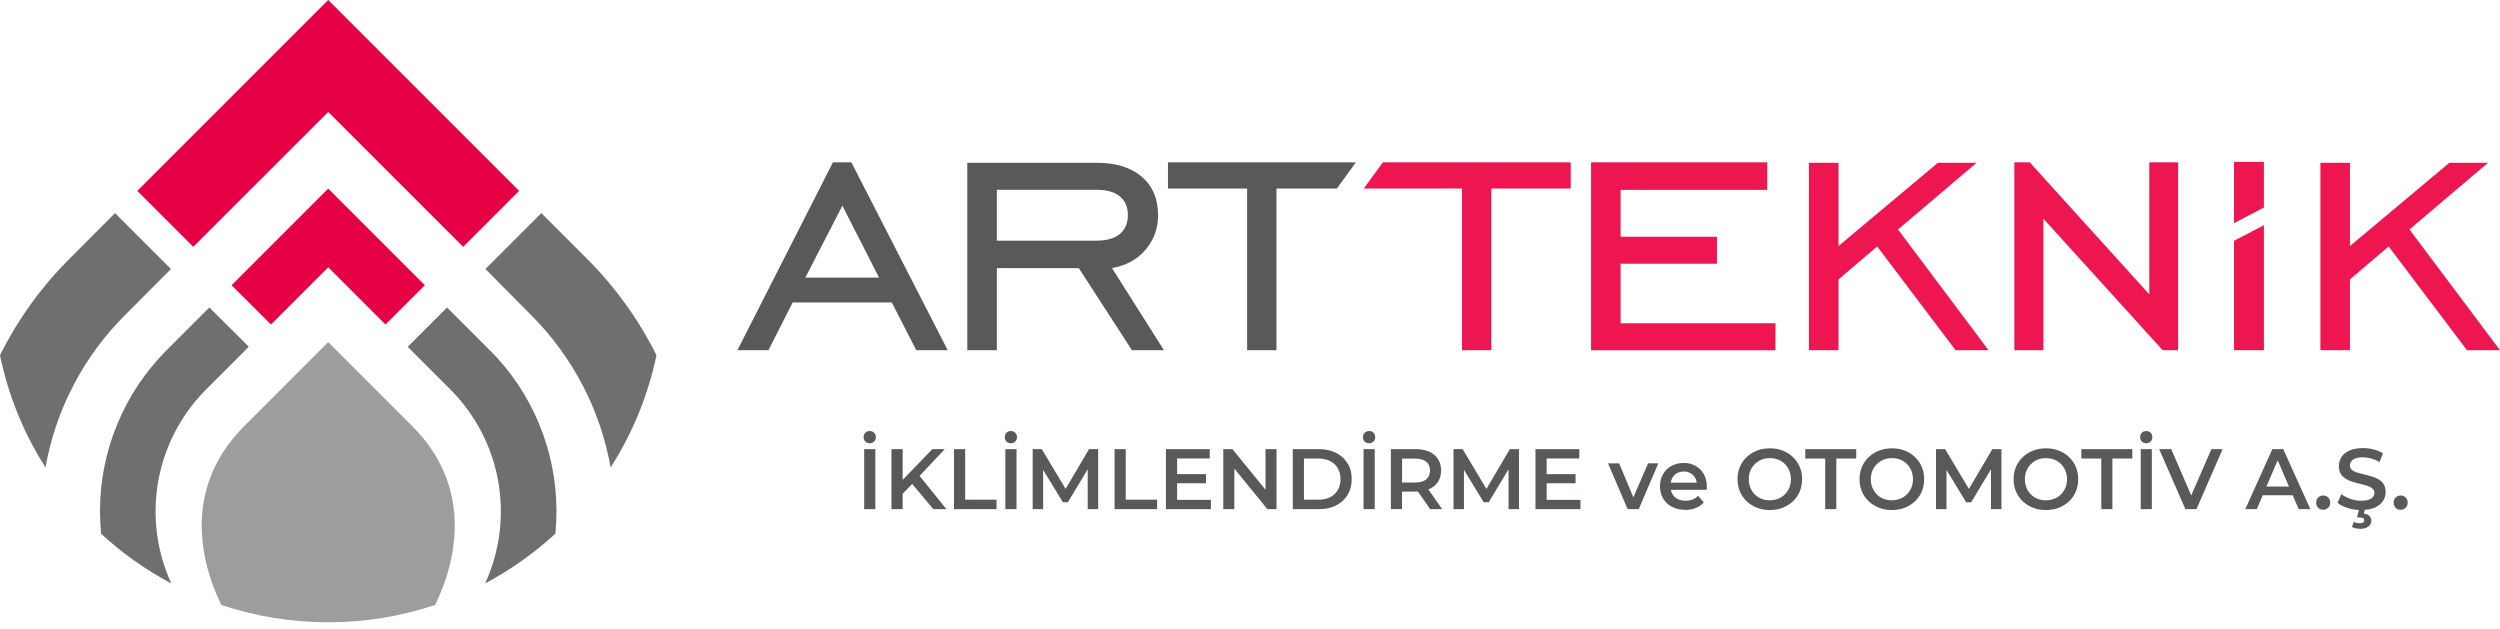 <svg width="278" height="70" viewBox="0 0 278 70" fill="none" xmlns="http://www.w3.org/2000/svg">
<g clip-path="url(#clip0_1308_4079)">
<path d="M65.295 28.795C68.426 31.923 71.028 35.539 73 39.502C72.073 43.936 70.345 48.164 67.902 51.98C66.759 45.553 63.667 39.634 59.046 35.024L53.977 29.916L60.197 23.697L65.295 28.795V28.795ZM0 39.502C1.972 35.539 4.574 31.923 7.705 28.795L12.793 23.697L19.013 29.916L13.915 35.024C9.29 39.631 6.198 45.552 5.058 51.98C2.625 48.164 0.911 43.935 0 39.502H0Z" fill="#706F6F"/>
<path d="M54.45 38.921C56.809 41.275 58.679 44.071 59.954 47.15C61.229 50.228 61.884 53.529 61.88 56.861C61.88 57.688 61.84 58.514 61.762 59.341C59.403 61.509 56.777 63.368 53.948 64.871C55.582 61.31 56.087 57.334 55.394 53.477C54.701 49.621 52.843 46.069 50.071 43.3L45.337 38.567L49.706 34.197L54.45 38.931V38.921ZM11.238 59.341C11.159 58.488 11.12 57.661 11.12 56.861C11.116 53.529 11.771 50.228 13.046 47.15C14.321 44.071 16.191 41.275 18.55 38.921L23.284 34.187L27.663 38.557L22.929 43.3C20.155 46.07 18.296 49.623 17.603 53.482C16.909 57.341 17.415 61.319 19.052 64.881C16.221 63.38 13.595 61.521 11.238 59.351V59.341Z" fill="#706F6F"/>
<path fill-rule="evenodd" clip-rule="evenodd" d="M48.388 67.273C40.671 69.844 32.329 69.844 24.612 67.273C21.837 61.575 20.784 53.761 27.151 47.394L36.5 38.045L45.849 47.394C52.216 53.761 51.163 61.575 48.388 67.273Z" fill="#9D9D9C"/>
<path d="M15.273 21.227L33.39 3.11L36.5 0L39.61 3.11L57.727 21.227L51.507 27.446L36.5 12.449L21.492 27.446L15.273 21.227Z" fill="#E50046"/>
<path d="M25.754 31.717L34.315 23.156L36.5 20.971L38.685 23.156L47.246 31.717L42.867 36.087L36.5 29.72L30.133 36.087L25.754 31.717Z" fill="#E50046"/>
<path d="M89.553 30.872H97.75L93.674 22.875L89.553 30.872ZM82 38.943L92.621 18.055H94.673L105.385 38.943H101.89L99.166 33.632H88.146L85.45 38.943H82ZM110.849 26.76H121.952C123.077 26.76 123.94 26.506 124.53 26.016C125.12 25.517 125.419 24.817 125.419 23.919C125.419 23.02 125.12 22.33 124.53 21.84C123.94 21.35 123.077 21.105 121.952 21.105H110.849V26.76V26.76ZM110.849 29.819V38.943H107.563V18.1H121.952C124.076 18.1 125.737 18.617 126.954 19.643C128.161 20.669 128.778 22.103 128.778 23.937C128.778 25.408 128.306 26.697 127.371 27.786C126.427 28.884 125.183 29.556 123.649 29.801L129.432 38.943H125.873L119.964 29.819H110.859H110.849ZM138.682 38.943V20.968H129.877V18.055H150.774L148.659 20.968H141.941V38.943H138.682V38.943Z" fill="#58595B"/>
<path d="M162.575 38.943V20.968H151.654L153.769 18.055H174.666V20.968H165.834V38.943H162.575V38.943ZM176.927 38.943V18.055H196.517V21.114H180.213V26.324H190.925V29.329H180.213V35.947H197.434V38.952H176.936L176.927 38.943ZM201.156 38.943V18.1H204.442V27.359L215.499 18.1H219.802L211.06 25.517L221.127 38.943H217.459L208.745 27.405L204.442 31.072V38.943H201.156V38.943ZM223.995 38.943V18.055H225.711L239.001 32.733V18.055H242.206V38.943H240.49L227.227 24.318V38.943H223.995ZM248.424 38.943V26.778L251.747 25.035V38.943H248.424ZM248.424 24.817V18H251.747V23.075L248.424 24.817V24.817ZM258.028 38.943V18.1H261.315V27.359L272.371 18.1H276.674L267.932 25.517L278 38.943H274.332L265.617 27.405L261.315 31.072V38.943H258.028V38.943Z" fill="#ED1651"/>
<path d="M96.715 49.291C96.516 49.291 96.352 49.228 96.225 49.101C96.098 48.974 96.034 48.81 96.034 48.611C96.034 48.411 96.098 48.247 96.225 48.12C96.352 47.993 96.516 47.93 96.715 47.93C96.915 47.93 97.069 47.993 97.196 48.12C97.323 48.247 97.396 48.411 97.396 48.611C97.396 48.81 97.333 48.974 97.196 49.101C97.069 49.228 96.906 49.291 96.715 49.291ZM96.098 56.617V49.945H97.342V56.617H96.098Z" fill="#58595B"/>
<path d="M99.13 56.617V49.945H100.374V56.617H99.13ZM100.237 55.047L100.174 53.576L103.669 49.945H105.058L102.153 53.031L101.463 53.785L100.237 55.047ZM103.787 56.617L101.236 53.576L102.053 52.668L105.239 56.617H103.787Z" fill="#58595B"/>
<path d="M106.083 56.617V49.945H107.327V55.564H110.813V56.617H106.083Z" fill="#58595B"/>
<path d="M112.411 49.291C112.211 49.291 112.048 49.228 111.921 49.101C111.794 48.974 111.73 48.81 111.73 48.611C111.73 48.411 111.794 48.247 111.921 48.12C112.048 47.993 112.211 47.93 112.411 47.93C112.611 47.93 112.765 47.993 112.892 48.12C113.019 48.247 113.092 48.411 113.092 48.611C113.092 48.81 113.028 48.974 112.892 49.101C112.765 49.228 112.601 49.291 112.411 49.291ZM111.794 56.617V49.945H113.037V56.617H111.794Z" fill="#58595B"/>
<path d="M114.834 56.617V49.945H115.851L118.765 54.82H118.229L121.098 49.945H122.115V56.617H120.953V51.788H121.189L118.747 55.855H118.193L115.715 51.788H115.996V56.617H114.816H114.834Z" fill="#58595B"/>
<path d="M123.939 56.617V49.945H125.183V55.564H128.669V56.617H123.939V56.617Z" fill="#58595B"/>
<path d="M130.884 55.582H134.651V56.617H129.649V49.945H134.524V50.98H130.893V55.573L130.884 55.582ZM130.793 52.723H134.107V53.739H130.793V52.723Z" fill="#58595B"/>
<path d="M136.031 56.617V49.945H137.048L141.233 55.083H140.725V49.945H141.95V56.617H140.933L136.748 51.479H137.257V56.617H136.031V56.617Z" fill="#58595B"/>
<path d="M143.757 56.617V49.945H146.671C147.397 49.945 148.032 50.081 148.577 50.363C149.122 50.644 149.548 51.025 149.857 51.525C150.166 52.024 150.311 52.605 150.311 53.276C150.311 53.948 150.156 54.529 149.857 55.029C149.557 55.528 149.122 55.918 148.577 56.2C148.032 56.481 147.397 56.617 146.671 56.617H143.757V56.617ZM145 55.564H146.625C147.124 55.564 147.56 55.473 147.923 55.283C148.286 55.092 148.568 54.829 148.768 54.484C148.967 54.139 149.067 53.739 149.067 53.286C149.067 52.832 148.967 52.423 148.768 52.078C148.568 51.733 148.286 51.47 147.923 51.279C147.56 51.089 147.124 50.989 146.625 50.989H145V55.564Z" fill="#58595B"/>
<path d="M152.244 49.291C152.045 49.291 151.881 49.228 151.754 49.101C151.627 48.974 151.563 48.81 151.563 48.611C151.563 48.411 151.627 48.247 151.754 48.12C151.881 47.993 152.045 47.93 152.244 47.93C152.444 47.93 152.598 47.993 152.725 48.12C152.853 48.247 152.925 48.411 152.925 48.611C152.925 48.81 152.862 48.974 152.725 49.101C152.598 49.228 152.435 49.291 152.244 49.291ZM151.627 56.617V49.945H152.871V56.617H151.627Z" fill="#58595B"/>
<path d="M154.668 56.617V49.945H157.41C158 49.945 158.508 50.036 158.926 50.226C159.352 50.417 159.67 50.689 159.906 51.043C160.133 51.397 160.251 51.824 160.251 52.314C160.251 52.804 160.133 53.222 159.906 53.576C159.679 53.93 159.352 54.203 158.926 54.384C158.499 54.575 158 54.666 157.41 54.666H155.349L155.903 54.103V56.608H154.659L154.668 56.617ZM155.912 54.248L155.358 53.658H157.364C157.909 53.658 158.327 53.54 158.599 53.304C158.871 53.068 159.017 52.741 159.017 52.323C159.017 51.906 158.88 51.57 158.599 51.343C158.327 51.116 157.909 50.998 157.364 50.998H155.358L155.912 50.39V54.248ZM159.035 56.617L157.346 54.193H158.672L160.369 56.617H159.035Z" fill="#58595B"/>
<path d="M161.631 56.617V49.945H162.647L165.561 54.82H165.026L167.894 49.945H168.911V56.617H167.749V51.788H167.985L165.543 55.855H164.99L162.511 51.788H162.793V56.617H161.613H161.631Z" fill="#58595B"/>
<path d="M171.979 55.582H175.747V56.617H170.745V49.945H175.62V50.98H171.989V55.573L171.979 55.582ZM171.889 52.723H175.202V53.739H171.889V52.723Z" fill="#58595B"/>
<path d="M180.994 56.617L178.815 51.525H180.05L181.929 56.018H181.321L183.264 51.525H184.407L182.229 56.617H181.003H180.994Z" fill="#58595B"/>
<path d="M187.394 56.69C186.831 56.69 186.332 56.581 185.914 56.354C185.496 56.127 185.161 55.818 184.934 55.428C184.707 55.038 184.589 54.584 184.589 54.084C184.589 53.585 184.698 53.131 184.924 52.732C185.151 52.342 185.46 52.033 185.86 51.815C186.259 51.597 186.713 51.479 187.221 51.479C187.73 51.479 188.156 51.588 188.547 51.806C188.937 52.024 189.236 52.323 189.463 52.723C189.69 53.113 189.799 53.576 189.799 54.112C189.799 54.166 189.799 54.221 189.799 54.284C189.799 54.348 189.799 54.411 189.781 54.466H185.542V53.676H189.155L188.692 53.921C188.692 53.63 188.637 53.376 188.51 53.149C188.383 52.922 188.211 52.75 187.993 52.623C187.775 52.496 187.521 52.432 187.239 52.432C186.958 52.432 186.695 52.496 186.477 52.623C186.259 52.75 186.086 52.922 185.959 53.149C185.832 53.376 185.769 53.64 185.769 53.948V54.139C185.769 54.447 185.841 54.711 185.978 54.947C186.114 55.183 186.313 55.364 186.568 55.492C186.822 55.619 187.112 55.682 187.448 55.682C187.73 55.682 187.993 55.637 188.22 55.546C188.447 55.455 188.656 55.319 188.828 55.128L189.463 55.864C189.236 56.127 188.946 56.336 188.601 56.481C188.256 56.626 187.857 56.699 187.412 56.699L187.394 56.69Z" fill="#58595B"/>
<path d="M196.807 56.717C196.29 56.717 195.809 56.635 195.373 56.463C194.937 56.29 194.556 56.054 194.229 55.746C193.903 55.437 193.657 55.074 193.476 54.656C193.294 54.239 193.213 53.785 193.213 53.286C193.213 52.786 193.303 52.333 193.476 51.915C193.657 51.497 193.903 51.134 194.229 50.826C194.556 50.517 194.937 50.281 195.373 50.108C195.809 49.936 196.29 49.854 196.807 49.854C197.325 49.854 197.806 49.936 198.242 50.108C198.678 50.281 199.059 50.517 199.377 50.826C199.703 51.134 199.948 51.497 200.13 51.915C200.312 52.333 200.393 52.786 200.393 53.286C200.393 53.785 200.302 54.239 200.13 54.656C199.957 55.074 199.703 55.437 199.377 55.746C199.05 56.054 198.668 56.29 198.242 56.463C197.806 56.635 197.334 56.717 196.817 56.717H196.807ZM196.807 55.628C197.143 55.628 197.452 55.573 197.742 55.455C198.033 55.337 198.278 55.174 198.487 54.965C198.696 54.747 198.859 54.502 198.977 54.221C199.095 53.939 199.15 53.621 199.15 53.286C199.15 52.95 199.086 52.632 198.977 52.351C198.859 52.069 198.696 51.824 198.487 51.606C198.278 51.398 198.033 51.225 197.742 51.116C197.461 50.998 197.143 50.944 196.807 50.944C196.472 50.944 196.163 50.998 195.882 51.116C195.6 51.234 195.355 51.398 195.137 51.606C194.919 51.815 194.756 52.069 194.638 52.351C194.52 52.632 194.465 52.95 194.465 53.286C194.465 53.621 194.52 53.93 194.638 54.221C194.756 54.511 194.919 54.756 195.128 54.974C195.337 55.183 195.582 55.346 195.872 55.464C196.154 55.582 196.472 55.637 196.807 55.637V55.628Z" fill="#58595B"/>
<path d="M202.963 56.617V50.989H200.748V49.945H206.412V50.989H204.197V56.617H202.953H202.963Z" fill="#58595B"/>
<path d="M210.379 56.717C209.862 56.717 209.38 56.635 208.945 56.463C208.509 56.29 208.128 56.054 207.801 55.746C207.474 55.437 207.229 55.074 207.047 54.656C206.866 54.239 206.784 53.785 206.784 53.286C206.784 52.786 206.875 52.333 207.047 51.915C207.229 51.497 207.474 51.134 207.801 50.826C208.128 50.517 208.509 50.281 208.945 50.108C209.38 49.936 209.862 49.854 210.379 49.854C210.896 49.854 211.378 49.936 211.813 50.108C212.249 50.281 212.63 50.517 212.948 50.826C213.275 51.134 213.52 51.497 213.702 51.915C213.883 52.333 213.965 52.786 213.965 53.286C213.965 53.785 213.874 54.239 213.702 54.656C213.529 55.074 213.275 55.437 212.948 55.746C212.621 56.054 212.24 56.29 211.813 56.463C211.378 56.635 210.906 56.717 210.388 56.717H210.379ZM210.379 55.628C210.715 55.628 211.024 55.573 211.314 55.455C211.605 55.337 211.85 55.174 212.058 54.965C212.267 54.747 212.431 54.502 212.549 54.221C212.667 53.939 212.721 53.621 212.721 53.286C212.721 52.95 212.658 52.632 212.549 52.351C212.431 52.069 212.267 51.824 212.058 51.606C211.85 51.398 211.605 51.225 211.314 51.116C211.033 50.998 210.715 50.944 210.379 50.944C210.043 50.944 209.734 50.998 209.453 51.116C209.172 51.234 208.927 51.398 208.709 51.606C208.491 51.815 208.327 52.069 208.209 52.351C208.091 52.632 208.037 52.95 208.037 53.286C208.037 53.621 208.091 53.93 208.209 54.221C208.327 54.511 208.491 54.756 208.7 54.974C208.908 55.183 209.153 55.346 209.444 55.464C209.725 55.582 210.043 55.637 210.379 55.637V55.628Z" fill="#58595B"/>
<path d="M215.281 56.617V49.945H216.298L219.212 54.82H218.676L221.545 49.945H222.561V56.617H221.399V51.788H221.635L219.193 55.855H218.64L216.161 51.788H216.452V56.617H215.272H215.281Z" fill="#58595B"/>
<path d="M227.509 56.717C226.991 56.717 226.51 56.635 226.075 56.463C225.639 56.29 225.258 56.054 224.931 55.746C224.604 55.437 224.359 55.074 224.177 54.656C223.996 54.239 223.914 53.785 223.914 53.286C223.914 52.786 224.005 52.333 224.177 51.915C224.359 51.497 224.604 51.134 224.931 50.826C225.258 50.517 225.639 50.281 226.075 50.108C226.51 49.936 226.991 49.854 227.509 49.854C228.026 49.854 228.507 49.936 228.943 50.108C229.379 50.281 229.76 50.517 230.078 50.826C230.405 51.134 230.65 51.497 230.831 51.915C231.013 52.333 231.095 52.786 231.095 53.286C231.095 53.785 231.004 54.239 230.831 54.656C230.659 55.074 230.405 55.437 230.078 55.746C229.751 56.054 229.37 56.29 228.943 56.463C228.507 56.635 228.035 56.717 227.518 56.717H227.509ZM227.509 55.628C227.845 55.628 228.153 55.573 228.444 55.455C228.734 55.337 228.98 55.174 229.188 54.965C229.397 54.747 229.56 54.502 229.678 54.221C229.797 53.939 229.851 53.621 229.851 53.286C229.851 52.95 229.787 52.632 229.678 52.351C229.56 52.069 229.397 51.824 229.188 51.606C228.98 51.398 228.734 51.225 228.444 51.116C228.163 50.998 227.845 50.944 227.509 50.944C227.173 50.944 226.864 50.998 226.583 51.116C226.302 51.234 226.056 51.398 225.839 51.606C225.621 51.815 225.457 52.069 225.339 52.351C225.221 52.632 225.167 52.95 225.167 53.286C225.167 53.621 225.221 53.93 225.339 54.221C225.457 54.511 225.621 54.756 225.829 54.974C226.038 55.183 226.283 55.346 226.574 55.464C226.855 55.582 227.173 55.637 227.509 55.637V55.628Z" fill="#58595B"/>
<path d="M233.664 56.617V50.989H231.449V49.945H237.113V50.989H234.898V56.617H233.655H233.664Z" fill="#58595B"/>
<path d="M238.666 49.291C238.466 49.291 238.303 49.228 238.175 49.101C238.048 48.974 237.985 48.81 237.985 48.611C237.985 48.411 238.048 48.247 238.175 48.12C238.303 47.993 238.466 47.93 238.666 47.93C238.865 47.93 239.02 47.993 239.147 48.12C239.274 48.247 239.337 48.411 239.337 48.611C239.337 48.81 239.274 48.974 239.147 49.101C239.02 49.228 238.856 49.291 238.666 49.291ZM238.048 56.617V49.945H239.283V56.617H238.048Z" fill="#58595B"/>
<path d="M243.014 56.617L240.1 49.945H241.443L244.048 55.982H243.277L245.909 49.945H247.153L244.248 56.617H243.032H243.014Z" fill="#58595B"/>
<path d="M249.677 56.617L252.682 49.945H253.898L256.912 56.617H255.614L253.027 50.599H253.526L250.957 56.617H249.677ZM251.057 55.074L251.393 54.103H254.997L255.333 55.074H251.066H251.057Z" fill="#58595B"/>
<path d="M258.337 56.69C258.119 56.69 257.938 56.617 257.783 56.463C257.629 56.309 257.556 56.127 257.556 55.9C257.556 55.655 257.629 55.464 257.783 55.319C257.938 55.174 258.119 55.101 258.337 55.101C258.555 55.101 258.737 55.174 258.891 55.319C259.045 55.464 259.118 55.655 259.118 55.9C259.118 56.127 259.045 56.318 258.891 56.463C258.737 56.608 258.555 56.69 258.337 56.69Z" fill="#58595B"/>
<path d="M262.567 56.717C262.05 56.717 261.551 56.644 261.07 56.49C260.588 56.345 260.216 56.145 259.935 55.909L260.361 54.947C260.625 55.156 260.961 55.328 261.351 55.473C261.741 55.61 262.15 55.682 262.558 55.682C262.903 55.682 263.194 55.646 263.403 55.564C263.62 55.492 263.775 55.383 263.875 55.255C263.974 55.128 264.029 54.974 264.029 54.811C264.029 54.611 263.956 54.448 263.811 54.321C263.666 54.193 263.475 54.094 263.248 54.021C263.021 53.948 262.758 53.876 262.477 53.812C262.195 53.749 261.914 53.676 261.632 53.585C261.351 53.504 261.088 53.386 260.861 53.249C260.625 53.113 260.443 52.932 260.298 52.705C260.153 52.478 260.08 52.187 260.08 51.824C260.08 51.461 260.18 51.134 260.371 50.825C260.561 50.526 260.861 50.281 261.26 50.099C261.66 49.918 262.159 49.827 262.776 49.827C263.176 49.827 263.575 49.881 263.965 49.981C264.356 50.081 264.701 50.226 264.991 50.417L264.601 51.379C264.301 51.198 263.993 51.071 263.675 50.98C263.357 50.898 263.049 50.853 262.758 50.853C262.413 50.853 262.141 50.898 261.923 50.98C261.705 51.062 261.551 51.17 261.46 51.307C261.36 51.443 261.315 51.588 261.315 51.761C261.315 51.96 261.387 52.124 261.533 52.251C261.678 52.378 261.859 52.469 262.095 52.541C262.322 52.614 262.586 52.677 262.876 52.75C263.167 52.814 263.448 52.895 263.729 52.977C264.011 53.059 264.274 53.168 264.501 53.304C264.737 53.44 264.919 53.621 265.064 53.849C265.209 54.075 265.282 54.366 265.282 54.72C265.282 55.074 265.182 55.401 264.991 55.709C264.801 56.009 264.501 56.254 264.102 56.436C263.702 56.617 263.194 56.708 262.586 56.708L262.567 56.717ZM262.413 58.796C262.241 58.796 262.086 58.778 261.932 58.741C261.787 58.705 261.651 58.66 261.533 58.596L261.75 58.033C261.85 58.088 261.959 58.124 262.059 58.151C262.168 58.179 262.277 58.188 262.395 58.188C262.576 58.188 262.713 58.151 262.785 58.097C262.858 58.033 262.903 57.952 262.903 57.852C262.903 57.761 262.867 57.679 262.785 57.625C262.704 57.57 262.576 57.543 262.395 57.543H262.095L262.35 56.572H262.994L262.858 57.107C263.139 57.144 263.348 57.225 263.484 57.38C263.62 57.534 263.693 57.707 263.693 57.906C263.693 58.188 263.575 58.406 263.339 58.569C263.103 58.732 262.785 58.814 262.395 58.814L262.413 58.796Z" fill="#58595B"/>
<path d="M266.952 56.69C266.734 56.69 266.553 56.617 266.398 56.463C266.244 56.309 266.171 56.127 266.171 55.9C266.171 55.655 266.244 55.464 266.398 55.319C266.553 55.174 266.734 55.101 266.952 55.101C267.17 55.101 267.352 55.174 267.506 55.319C267.66 55.464 267.733 55.655 267.733 55.9C267.733 56.127 267.66 56.318 267.506 56.463C267.352 56.608 267.17 56.69 266.952 56.69Z" fill="#58595B"/>
</g>
<defs>
<clipPath id="clip0_1308_4079">
<rect width="278" height="70" fill="white"/>
</clipPath>
</defs>
</svg>
